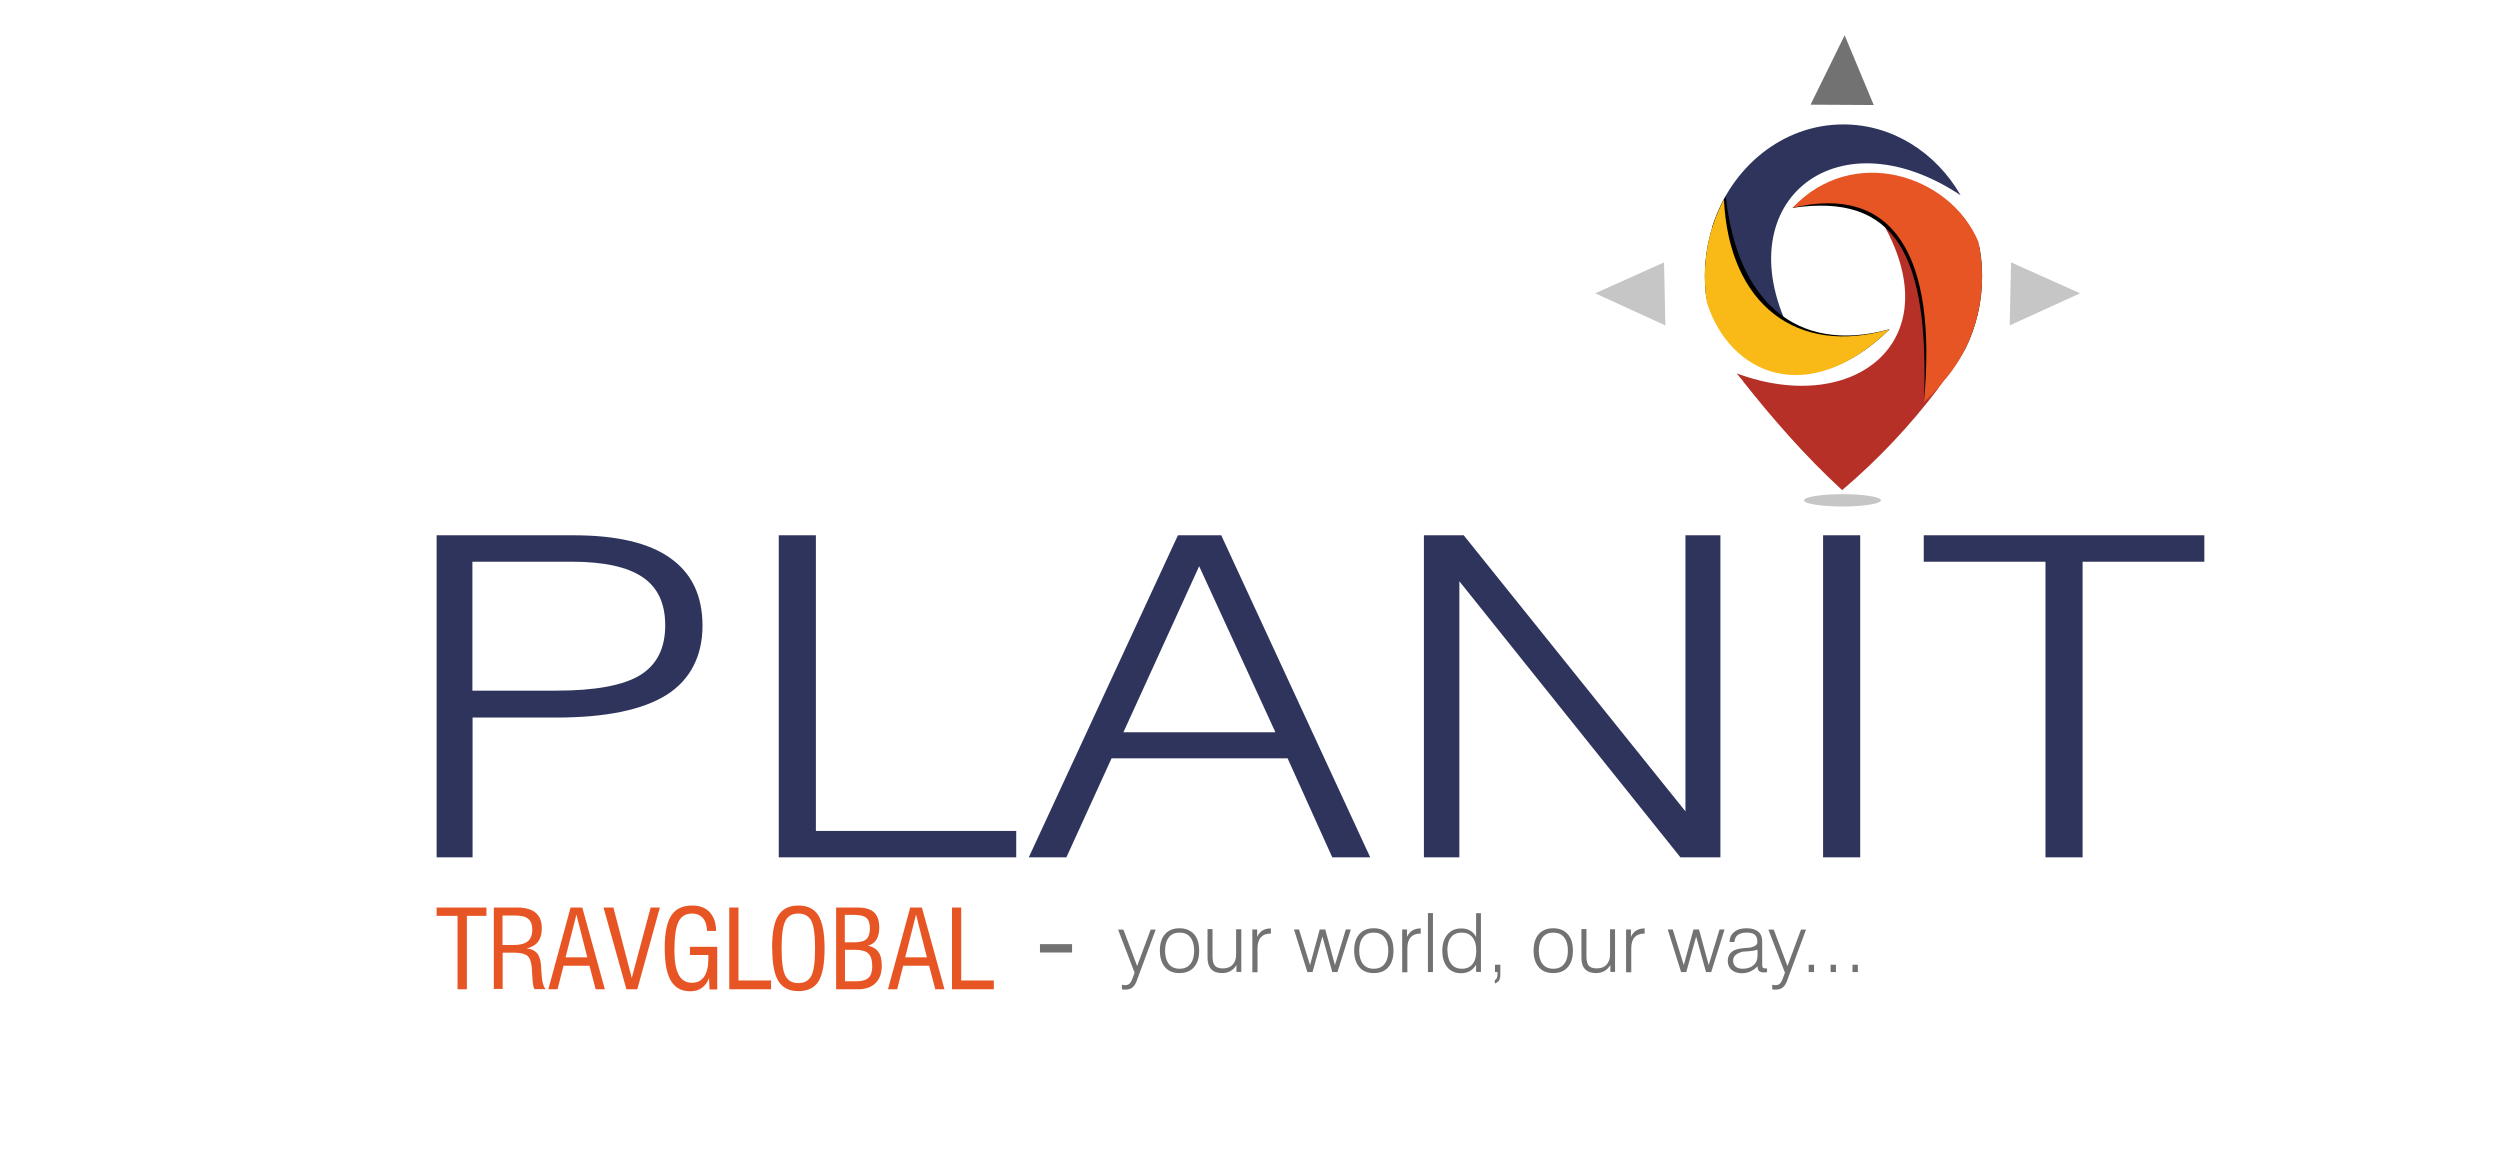 <svg xmlns="http://www.w3.org/2000/svg" xmlns:xlink="http://www.w3.org/1999/xlink" id="Layer_2" viewBox="0 0 149.5 70.17"><defs><style>      .cls-1 {        fill: #f9b916;      }      .cls-1, .cls-2, .cls-3, .cls-4, .cls-5, .cls-6, .cls-7 {        fill-rule: evenodd;      }      .cls-2 {        fill: #c5c6c5;      }      .cls-8 {        stroke: #727272;      }      .cls-8, .cls-9, .cls-10 {        fill: none;      }      .cls-8, .cls-10 {        stroke-miterlimit: 2.61;        stroke-width: .5px;      }      .cls-10 {        stroke: #231f20;      }      .cls-11 {        clip-path: url(#clippath-1);      }      .cls-12, .cls-6 {        fill: #e85525;      }      .cls-3 {        fill: #b63027;      }      .cls-4, .cls-13 {        fill: #727272;      }      .cls-5, .cls-14 {        fill: #2e345c;      }      .cls-15 {        clip-path: url(#clippath-2);      }      .cls-16 {        fill: #b3b4b4;      }      .cls-17 {        clip-path: url(#clippath);      }    </style><clipPath id="clippath"><rect class="cls-9" width="149.5" height="70.17"></rect></clipPath><clipPath id="clippath-1"><rect class="cls-9" x="-216.46" y="-429.86" width="595.28" height="841.89"></rect></clipPath><clipPath id="clippath-2"><rect class="cls-9" x="-216.46" y="-429.86" width="595.28" height="841.89"></rect></clipPath></defs><g id="Layer_1-2" data-name="Layer_1"><g class="cls-17"><g class="cls-11"><g class="cls-15"><rect class="cls-10" x="-216.46" y="-429.86" width="595.28" height="841.89"></rect><path class="cls-14" d="M122.32,51.27v-17.68h-7.28v-1.58h16.78v1.58h-7.28v17.68h-2.22ZM109.02,51.27v-19.26h2.22v19.26h-2.22ZM85.15,51.27v-19.26h2.38l13.26,16.51v-16.51h2.09v19.26h-2.39l-13.22-16.51v16.51h-2.12ZM61.52,51.27l8.92-19.26h2.59l8.91,19.26h-2.27l-2.67-5.92h-10.53l-2.7,5.92h-2.24ZM67.18,43.79h9.09l-4.56-9.93-4.53,9.93ZM46.57,51.27v-19.26h2.22v17.68h11.98v1.58h-14.2ZM26.11,51.27v-19.26h8.2c2.56,0,4.49.45,5.77,1.36,1.29.91,1.93,2.26,1.93,4.05s-.72,3.24-2.16,4.14c-1.44.9-3.64,1.35-6.6,1.35h-4.99v8.36h-2.16ZM28.26,41.3h5.02c2.32,0,3.98-.31,4.99-.92,1.01-.62,1.51-1.61,1.51-2.99,0-1.31-.45-2.27-1.36-2.88-.9-.61-2.31-.92-4.22-.92h-5.95v7.71Z"></path><path class="cls-2" d="M110.18,29.55c1.27,0,2.3.17,2.3.37s-1.03.37-2.3.37-2.3-.17-2.3-.37,1.03-.37,2.3-.37"></path><polygon class="cls-4" points="110.31 2.11 108.27 6.26 112.05 6.28 110.31 2.11"></polygon><polygon class="cls-2" points="124.39 17.54 120.18 19.46 120.26 15.69 124.39 17.54"></polygon><polygon class="cls-2" points="95.39 17.54 99.59 19.46 99.51 15.69 95.39 17.54"></polygon><path class="cls-12" d="M56.93,59.16v-4.89h.55v4.36h1.95v.53h-2.5ZM53.1,59.16l1.33-4.89h.7l1.35,4.89h-.55l-.37-1.41h-1.55l-.36,1.41h-.55ZM54.13,57.25h1.3l-.65-2.56-.65,2.56ZM50,59.16v-4.89h1.28c.46,0,.79.1.99.29.21.19.31.5.31.93,0,.29-.06.53-.17.7-.11.18-.28.3-.51.36.28.06.49.18.63.38.14.19.2.47.2.82,0,.45-.12.79-.37,1.04-.25.24-.59.37-1.04.37h-1.33ZM50.52,58.68h.7c.33,0,.57-.07.72-.21.15-.14.22-.37.22-.69,0-.36-.08-.61-.23-.76-.16-.15-.42-.22-.8-.22h-.6v1.88ZM50.52,56.35h.57c.34,0,.58-.06.72-.19.14-.13.21-.34.21-.65,0-.29-.07-.5-.21-.62-.14-.12-.39-.18-.75-.18h-.54v1.64ZM46.17,56.71c0-.91.12-1.57.37-1.96.25-.4.65-.6,1.2-.6s.96.2,1.2.59c.24.4.37,1.05.37,1.97s-.12,1.57-.36,1.97c-.24.39-.64.59-1.2.59s-.95-.2-1.2-.6c-.25-.4-.37-1.05-.37-1.96ZM46.74,56.71c0,.79.07,1.33.22,1.63.15.3.41.45.78.45s.63-.15.78-.44c.15-.29.22-.84.22-1.64s-.07-1.34-.22-1.64c-.15-.29-.41-.44-.78-.44s-.63.15-.78.45c-.15.3-.22.84-.22,1.63ZM43.61,59.16v-4.89h.55v4.36h1.95v.53h-2.5ZM42.43,59.16l-.03-.68c-.09.26-.23.45-.42.59-.19.14-.43.21-.7.21-.53,0-.91-.21-1.16-.63-.25-.42-.37-1.07-.37-1.97s.13-1.53.39-1.93c.26-.4.68-.6,1.26-.6.44,0,.79.13,1.04.4.25.27.38.64.38,1.12h-.54c-.01-.33-.09-.59-.25-.77-.16-.18-.37-.27-.65-.27-.38,0-.65.17-.81.5-.16.33-.24.9-.24,1.72,0,.65.09,1.14.26,1.45.17.31.43.47.79.47.32,0,.56-.12.73-.37.17-.25.25-.6.25-1.07,0-.06,0-.1,0-.13,0-.03,0-.06,0-.09h-1.1v-.49h1.63v2.55h-.42ZM37.46,59.16l-1.37-4.89h.59l1.1,4.21,1.13-4.21h.55l-1.35,4.89h-.66ZM32.79,59.16l1.33-4.89h.7l1.35,4.89h-.55l-.37-1.41h-1.55l-.36,1.41h-.55ZM33.82,57.25h1.3l-.65-2.56-.65,2.56ZM29.53,59.16v-4.89h1.37c.51,0,.88.1,1.13.31.25.21.37.52.37.94,0,.33-.07.59-.22.79-.15.2-.38.33-.69.41.27.02.47.11.61.26.14.15.22.39.25.71,0,.12.02.28.03.49.03.53.12.86.26.97h-.68c-.07-.11-.11-.38-.13-.8-.01-.21-.02-.38-.03-.5-.03-.34-.12-.57-.26-.69-.15-.12-.4-.19-.78-.19h-.7v2.17h-.53ZM30.06,56.51h.66c.38,0,.66-.07.84-.22.18-.15.27-.38.27-.69s-.08-.52-.24-.65c-.16-.14-.42-.2-.77-.2h-.77v1.76ZM27.36,59.16v-4.39h-1.25v-.5h2.98v.5h-1.17v4.39h-.56Z"></path><path class="cls-13" d="M110.78,58.13v-.44h.32v.44h-.32ZM109.47,58.13v-.44h.32v.44h-.32ZM108.16,58.13v-.44h.32v.44h-.32ZM106.88,58.62c-.07.2-.16.34-.27.43-.11.08-.24.13-.42.13-.04,0-.08,0-.11,0-.03,0-.06-.01-.1-.02v-.27c.05,0,.1.01.13.02.03,0,.06,0,.07,0,.11,0,.19-.03.25-.08.06-.06.13-.17.19-.34l.12-.32-.99-2.58h.32l.82,2.18.81-2.18h.3l-1.13,3.05ZM105.12,57.76c-.13.15-.28.25-.44.33-.16.07-.33.11-.51.11-.26,0-.46-.07-.62-.2-.15-.13-.23-.31-.23-.54,0-.14.04-.27.1-.38.07-.11.17-.19.3-.26.15-.07.41-.12.76-.14.07,0,.12,0,.16-.01.02,0,.05,0,.08-.02.24-.05.37-.16.37-.32,0-.2-.05-.34-.15-.43-.1-.09-.26-.13-.49-.13s-.4.05-.53.14c-.12.09-.19.24-.2.42h-.29c0-.26.1-.46.28-.6.18-.15.42-.22.73-.22s.54.07.7.2c.16.13.24.32.24.57v1.39c0,.11.01.17.04.2.03.03.07.04.14.04.02,0,.04,0,.06,0,.02,0,.03,0,.05,0v.22s-.07.01-.11.02c-.04,0-.07,0-.1,0-.12,0-.21-.03-.27-.09-.06-.06-.09-.15-.09-.26v-.04ZM105.1,56.79c-.08.03-.18.05-.3.07-.12.02-.32.03-.59.05-.19.05-.33.12-.43.21-.1.09-.14.2-.14.33,0,.15.05.26.15.35.1.09.24.13.42.13.27,0,.49-.07.65-.21.16-.14.24-.33.24-.57v-.35ZM100.53,58.13l-.8-2.55h.3l.66,2.13.58-2.13h.33l.58,2.13.65-2.13h.3l-.8,2.55h-.31l-.59-2.13-.59,2.13h-.31ZM97.24,58.13v-2.55h.29v.45c.07-.17.18-.3.31-.38.13-.08.29-.13.48-.13h.03v.31h-.04c-.25,0-.44.08-.57.23-.13.15-.19.37-.19.67v1.41h-.3ZM96.58,55.57v2.55h-.28v-.41c-.1.16-.22.28-.36.36-.14.08-.31.12-.5.12-.29,0-.5-.08-.65-.23-.15-.15-.22-.38-.22-.68v-1.72h.3v1.65c0,.25.05.43.14.54.1.11.26.16.48.16.24,0,.44-.07.58-.22.14-.15.21-.35.21-.61v-1.51h.29ZM91.71,56.85c0-.43.1-.76.31-.99.2-.23.49-.35.86-.35s.66.12.87.35c.21.23.31.56.31.99s-.1.75-.31.99c-.2.23-.49.35-.87.35s-.66-.12-.86-.35c-.2-.23-.31-.56-.31-.99ZM92.02,56.85c0,.34.08.61.23.8.15.19.36.28.64.28s.49-.09.64-.28c.15-.19.23-.45.23-.8s-.08-.61-.23-.8c-.15-.19-.36-.28-.64-.28s-.49.09-.64.28c-.15.19-.23.45-.23.8ZM89.39,58.81v-.19c.05-.04.09-.08.12-.13.02-.05.04-.11.04-.19v-.17h-.15v-.44h.32v.59c0,.15-.02.26-.07.34-.05.08-.13.14-.25.19ZM88.56,54.59v3.53h-.29v-.43c-.1.17-.22.29-.37.38-.15.08-.33.13-.53.13-.34,0-.62-.12-.82-.36-.2-.24-.3-.57-.3-.98s.1-.74.31-.98c.2-.24.48-.36.83-.36.2,0,.37.04.52.13.15.08.27.21.36.38v-1.42h.29ZM86.56,56.85c0,.34.08.61.23.8.15.19.36.28.63.28s.49-.09.64-.28c.15-.19.22-.45.22-.8s-.07-.61-.23-.8c-.15-.19-.36-.28-.64-.28s-.49.09-.64.28c-.15.19-.22.45-.22.8ZM85.39,58.13v-3.53h.3v3.53h-.3ZM83.85,58.13v-2.55h.29v.45c.07-.17.18-.3.31-.38.13-.08.29-.13.48-.13h.03v.31h-.04c-.25,0-.44.08-.57.23-.13.15-.19.37-.19.67v1.41h-.3ZM80.98,56.85c0-.43.1-.76.31-.99.2-.23.49-.35.86-.35s.66.12.87.35c.21.23.31.56.31.99s-.1.75-.31.99c-.2.23-.49.35-.87.35s-.66-.12-.86-.35c-.2-.23-.31-.56-.31-.99ZM81.28,56.85c0,.34.08.61.23.8.15.19.36.28.64.28s.49-.09.64-.28c.15-.19.23-.45.23-.8s-.08-.61-.23-.8c-.15-.19-.36-.28-.64-.28s-.49.09-.64.28c-.15.19-.23.45-.23.8ZM78.18,58.13l-.8-2.55h.3l.66,2.13.58-2.13h.33l.58,2.13.65-2.13h.3l-.8,2.55h-.31l-.59-2.13-.59,2.13h-.31ZM74.89,58.13v-2.55h.29v.45c.07-.17.18-.3.31-.38.13-.08.29-.13.48-.13h.03v.31h-.04c-.25,0-.44.08-.57.23-.13.15-.19.37-.19.67v1.41h-.3ZM74.23,55.57v2.55h-.29v-.41c-.1.16-.22.28-.36.36-.14.08-.31.12-.5.12-.29,0-.5-.08-.65-.23-.14-.15-.22-.38-.22-.68v-1.72h.3v1.65c0,.25.05.43.14.54.1.11.26.16.48.16.24,0,.44-.07.58-.22.14-.15.21-.35.21-.61v-1.51h.29ZM69.36,56.85c0-.43.1-.76.31-.99.2-.23.49-.35.86-.35s.66.12.87.35c.21.23.31.56.31.99s-.1.75-.31.99c-.2.23-.49.35-.87.35s-.66-.12-.86-.35c-.2-.23-.31-.56-.31-.99ZM69.67,56.85c0,.34.08.61.23.8.15.19.36.28.64.28s.49-.09.64-.28c.15-.19.23-.45.23-.8s-.08-.61-.23-.8c-.15-.19-.36-.28-.64-.28s-.49.09-.64.28c-.15.19-.23.45-.23.8ZM67.99,58.62c-.07.2-.16.34-.27.43-.1.08-.24.13-.42.13-.04,0-.08,0-.11,0-.03,0-.06-.01-.1-.02v-.27c.05,0,.1.01.13.02.03,0,.06,0,.07,0,.11,0,.19-.03.25-.08.06-.06.13-.17.19-.34l.12-.32-.99-2.58h.32l.82,2.18.81-2.18h.3l-1.13,3.05Z"></path><line class="cls-8" x1="62.19" y1="56.71" x2="64.11" y2="56.71"></line><path class="cls-5" d="M117.25,11.68c-7.55-5.02-14.21.56-10.06,8.42-2.92-1.85-4.65-4.06-4.8-6.54,1.12-3.56,4.21-6.12,7.84-6.12,2.94,0,5.53,1.68,7,4.21v.02Z"></path><path class="cls-7" d="M112.99,19.69c-5.61,1.53-9.12-1.73-9.79-7.95-.79,1.39-1.25,3.03-1.25,4.79,0,.42.03.83.08,1.23,1.33,4.35,6.07,6.72,10.97,1.93"></path><path class="cls-1" d="M113,19.69c-5.52,1.62-9.6-1.45-9.91-7.76-.72,1.35-1.14,2.92-1.14,4.59,0,.54.04,1.08.13,1.6,1.37,4.26,6.01,6.35,10.92,1.57"></path><path class="cls-3" d="M112.41,13.04c4.41,7.29-1.5,11.91-8.55,9.29.12.16.25.32.39.47h-.02c1.78,2.24,3.68,4.44,5.93,6.51,2.19-1.86,4.07-3.88,5.7-6.02,2.39-4.25.98-7.98-3.45-10.26"></path><path class="cls-7" d="M115.05,24.07c.34-8.88-1.71-12.54-7.86-11.64,4.31-3.57,9.85-1.72,11.19,2.4.1.55.15,1.12.15,1.7,0,1.56-.36,3.02-.99,4.3-.58,1.05-1.4,2.14-2.49,3.24"></path><path class="cls-6" d="M115.05,24.07c.83-8.9-1.88-13.07-7.86-11.64,3.58-3.81,9.4-2.02,11.12,2.03.14.66.22,1.35.22,2.06,0,2.46-.89,4.69-2.35,6.33l-.22.3c-.28.3-.58.61-.91.92"></path><path class="cls-16" d="M345.77-58.7H-187.84V123.46H345.77V-58.7ZM-187.95-58.92H345.99V123.68c-177.94.47-356.11.47-534.05,0V-58.92h.11Z"></path></g></g></g></g></svg>